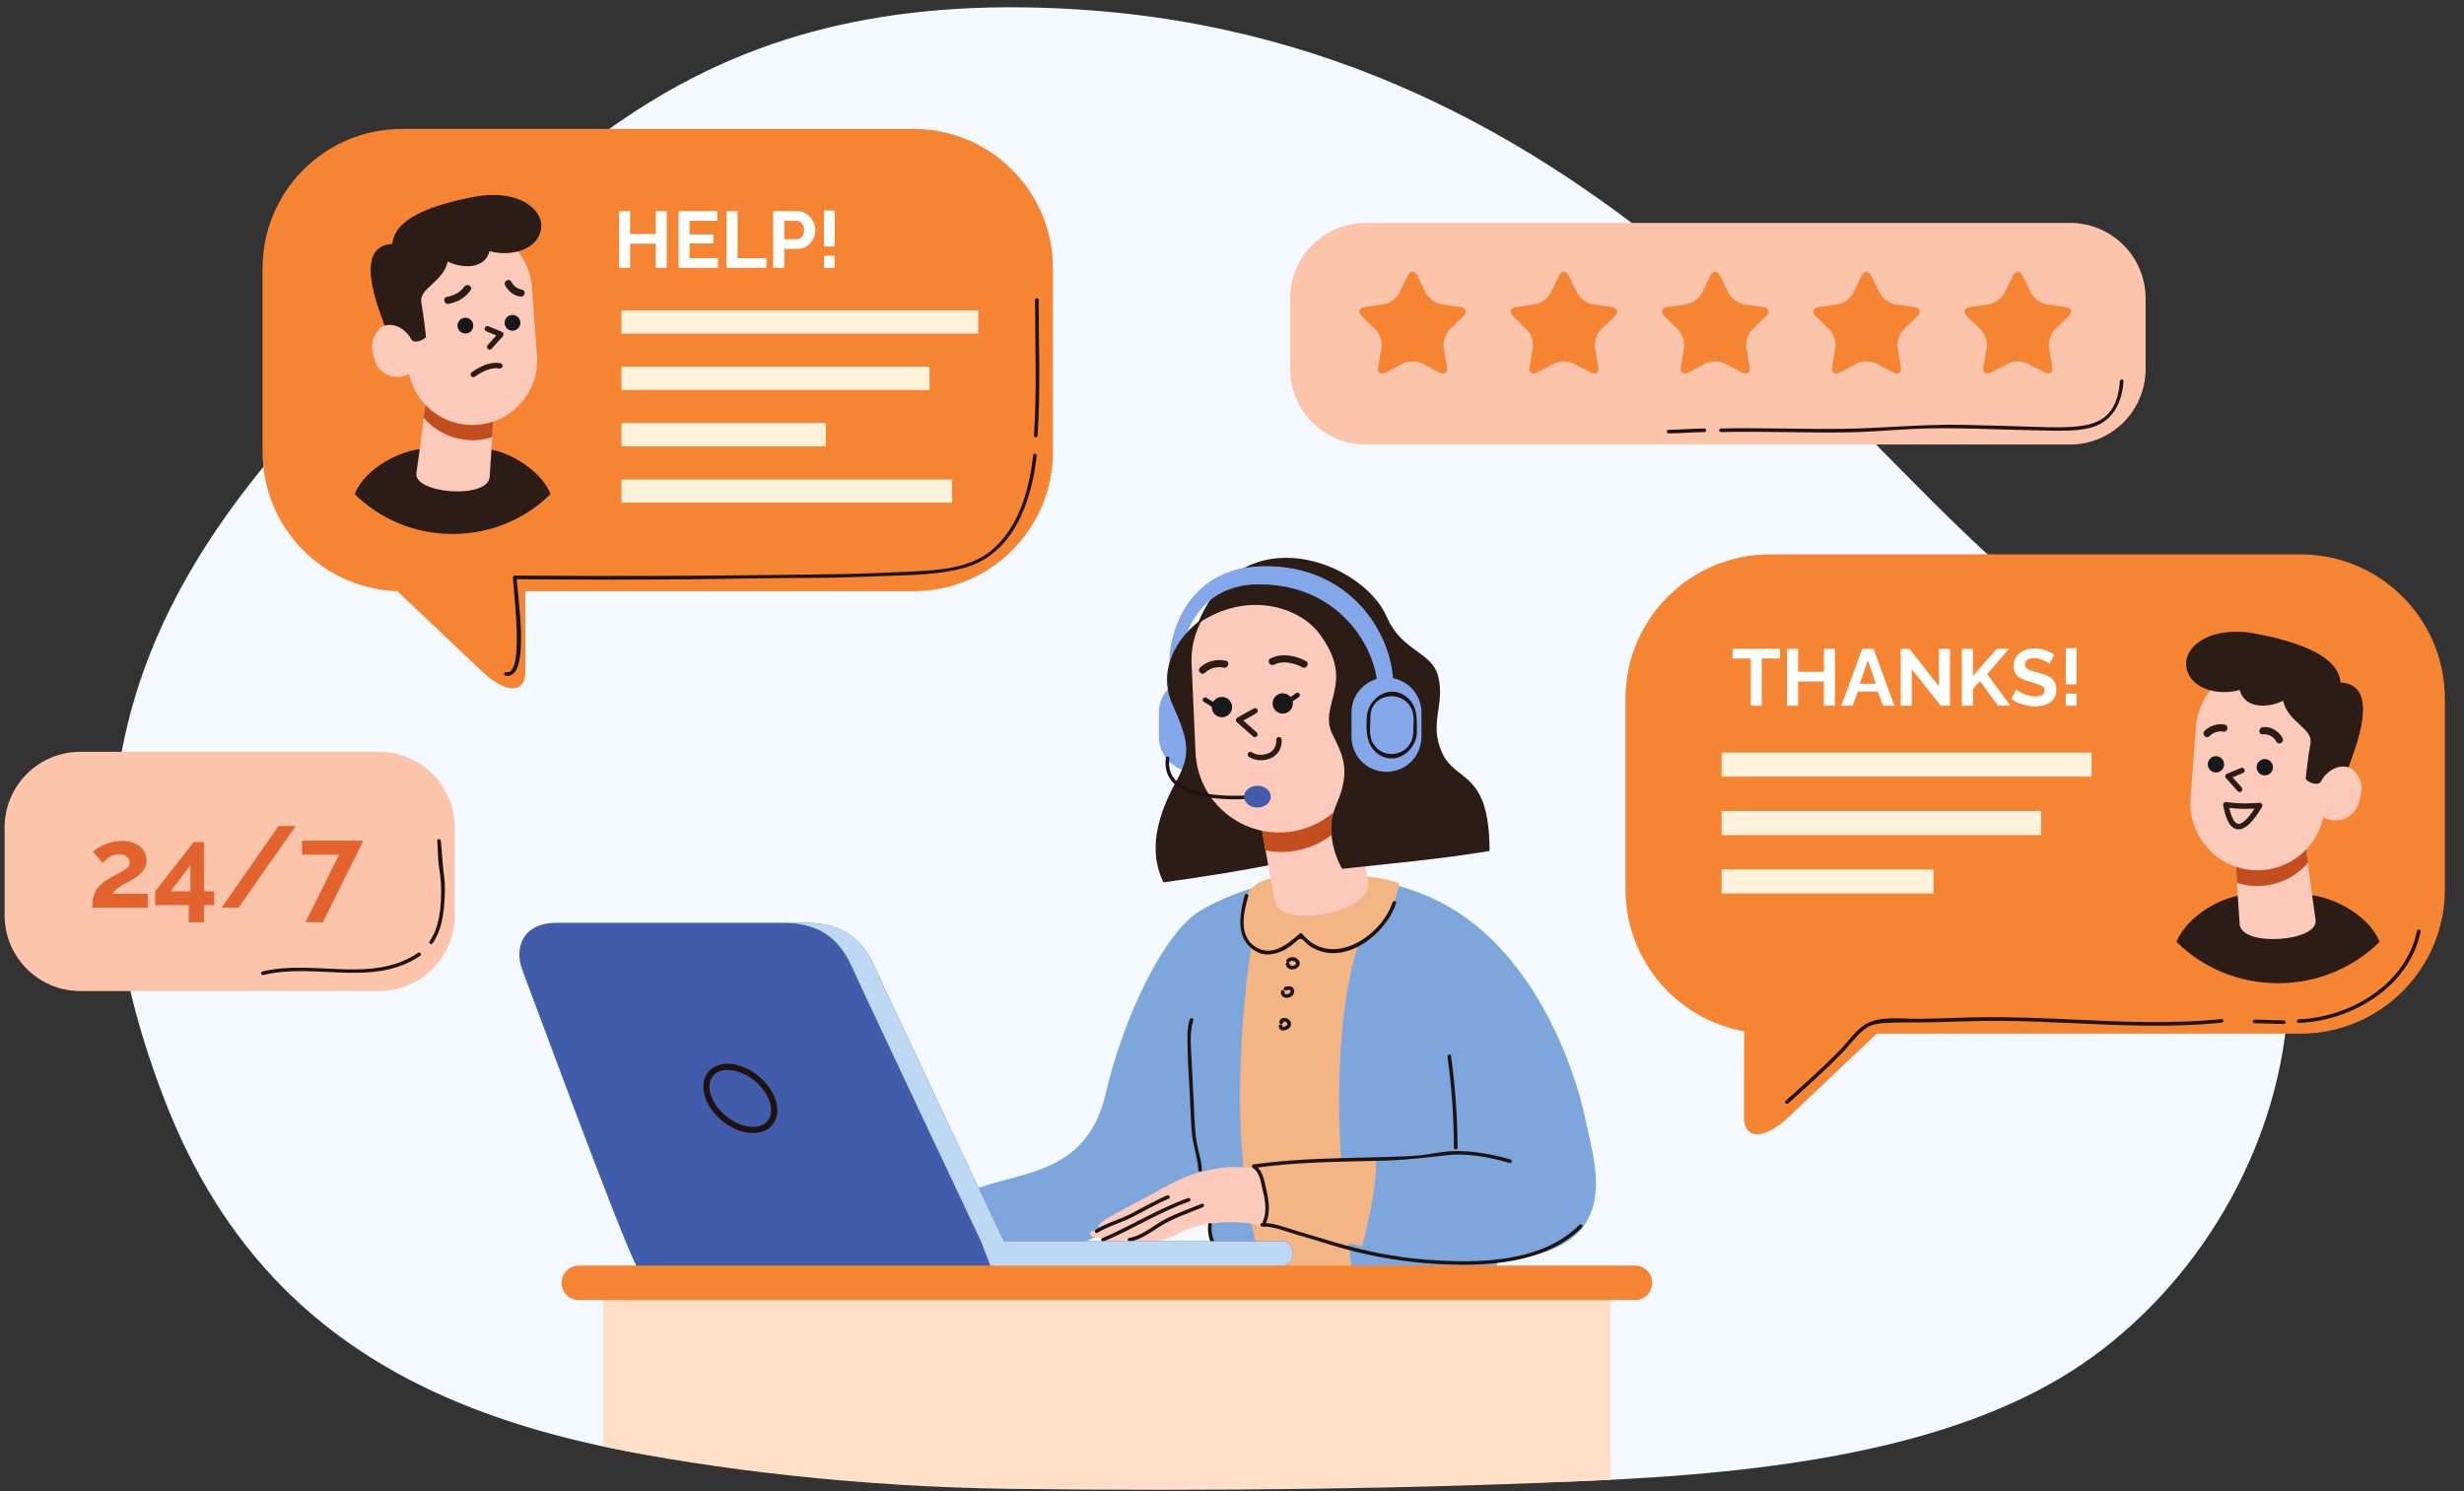 <svg width="532" height="322" viewBox="0 0 532 322" fill="none" xmlns="http://www.w3.org/2000/svg">
<rect x="0" y="0" width="532" height="322" fill="#333333" stroke="none"/>
<g clip-path="url(#clip0_201_1403)">
<path d="M232.693 2.035C147.331 -3.321 117.052 38.781 73.668 82.329C30.283 125.874 10.228 171.842 35.439 237.276C60.651 302.709 120.175 319.348 213.602 319.348C307.029 319.348 403.242 328.463 451.968 292.872C500.694 257.283 517.293 175.95 446.695 133.393C405.114 108.327 350.698 9.44 232.693 2.035Z" fill="#F3F9FF"/>
<path d="M265.32 159.116C265.32 163.287 261.939 166.67 257.767 166.67C253.595 166.67 250.213 163.287 250.213 159.116V153.874C250.213 149.703 253.595 146.321 257.767 146.321C261.939 146.321 265.32 149.703 265.32 153.874V159.116Z" fill="#84A7EA"/>
<path d="M232.563 268.525C236.84 268.525 255.917 254.188 259.848 254.65C261.813 265.171 262.045 270.721 262.276 271.416C262.508 272.109 233.719 277.196 232.563 268.525ZM342.281 241.587C340.198 231.412 331.182 203.897 309.215 193.954C287.248 184.011 266.668 192.104 259.038 196.727C251.408 201.351 242.622 219.389 238.691 236.268C234.759 253.147 221.348 252.917 210.943 256.616L215.799 274.19L323.089 274.884C323.089 274.884 323.089 274.884 323.32 272.109C351.298 270.49 344.363 251.76 342.281 241.587Z" fill="#7DA6DD"/>
<path d="M270.676 201.586C269.289 208.213 263.585 248.757 273.298 275.424C280.849 276.04 292.103 275.424 292.103 275.424C289.945 261.396 285.629 222.548 294.569 200.351C285.629 200.505 270.676 201.586 270.676 201.586Z" fill="#F4B585"/>
<path d="M275.609 189.56C267.979 190.025 266.206 198.271 269.675 203.357C273.142 208.444 279.693 204.28 280.85 201.739C289.098 209.523 299.811 202.509 302.123 190.948C302.123 190.025 289.022 187.48 275.609 189.56Z" fill="#F4B585"/>
<path d="M297.345 147.766C296.997 140.072 289.098 125.39 270.369 126.22C257.035 127.245 255.415 139.876 255.415 139.876C254.953 141.294 252.564 144.293 252.564 144.293C251.87 138.376 255.612 122.693 272.45 122.273C291.41 121.8 300.465 136.638 300.815 147.295C299.31 149.781 297.345 147.766 297.345 147.766Z" fill="#84A7EA"/>
<path d="M260.148 133.209C253.744 137.596 249.909 144.898 253.154 152.158C256.399 159.421 257.32 162.62 254.172 168.303C249.743 176.295 247.877 183.755 251.209 190.541C271.294 187.767 280.133 185.508 280.133 185.508C280.133 185.508 272.366 132.362 260.148 133.209Z" fill="#2C1C16"/>
<path d="M289.964 169.778C289.964 169.778 294.931 184.746 295.401 191.071C295.829 196.869 276.641 200.74 275.279 194.661C273.861 187.427 271.752 175.131 271.752 175.131" fill="#FBCABB"/>
<path d="M291.558 176.029L289.964 169.778L271.752 175.131C271.752 175.131 272.401 178.909 273.232 183.645C274.585 183.902 275.982 184.026 277.42 183.96C283.349 183.698 288.467 180.59 291.558 176.029Z" fill="#C24E1F"/>
<path d="M258.127 162.506C258.573 172.474 267.014 180.191 276.977 179.746C286.943 179.301 294.663 170.862 294.219 160.892L293.366 141.81C292.92 131.843 284.478 124.123 274.514 124.57C264.547 125.016 256.829 133.455 257.274 143.422L258.127 162.506Z" fill="#FBCABB"/>
<path d="M281.966 142.747C279.686 141.522 276.692 140.954 274.308 142.184C273.417 142.643 274.203 143.986 275.094 143.527C276.95 142.569 279.422 143.146 281.18 144.09C282.064 144.564 282.849 143.221 281.966 142.747Z" fill="#2C1C16"/>
<path d="M260.183 145.266C261.26 144.246 262.804 143.873 264.239 144.168C265.218 144.369 265.635 142.87 264.653 142.668C262.659 142.259 260.579 142.748 259.083 144.166C258.354 144.857 259.456 145.955 260.183 145.266Z" fill="#2C1C16"/>
<path d="M270.947 159.184C270.808 159.184 270.669 159.135 270.558 159.037L267.039 155.938C266.897 155.812 266.823 155.624 266.843 155.435C266.863 155.245 266.974 155.077 267.139 154.984L270.685 152.989C270.969 152.83 271.327 152.931 271.485 153.213C271.645 153.496 271.545 153.854 271.262 154.013L268.438 155.603L271.336 158.154C271.579 158.369 271.603 158.741 271.387 158.984C271.272 159.116 271.11 159.184 270.947 159.184Z" fill="#2C1C16"/>
<path d="M272.25 164.172C271.302 164.172 270.37 163.922 269.643 163.426C269.375 163.243 269.306 162.877 269.489 162.609C269.672 162.342 270.038 162.273 270.306 162.455C271.305 163.138 272.984 163.171 274.129 162.532C274.818 162.147 275.626 161.356 275.553 159.766C275.537 159.441 275.789 159.166 276.114 159.152C276.432 159.133 276.712 159.387 276.728 159.712C276.806 161.421 276.086 162.787 274.702 163.559C273.966 163.969 273.102 164.172 272.25 164.172Z" fill="#2C1C16"/>
<path d="M274.898 152.676C275.326 153.81 276.594 154.383 277.728 153.953C278.86 153.526 279.435 152.26 279.004 151.124C278.575 149.988 277.31 149.416 276.176 149.845C275.041 150.273 274.47 151.541 274.898 152.676Z" fill="#181719"/>
<path d="M261.771 153.461C262.2 154.594 263.467 155.171 264.601 154.741C265.734 154.314 266.309 153.044 265.881 151.908C265.451 150.775 264.185 150.205 263.051 150.634C261.916 151.061 261.343 152.327 261.771 153.461Z" fill="#181719"/>
<path d="M262.336 152.943C262.245 152.943 262.152 152.919 262.068 152.867L259.926 151.555C259.683 151.406 259.607 151.088 259.755 150.844C259.904 150.602 260.224 150.527 260.466 150.674L262.607 151.987C262.851 152.136 262.927 152.454 262.778 152.697C262.68 152.855 262.51 152.943 262.336 152.943Z" fill="#181719"/>
<path d="M277.894 152.172C277.73 152.172 277.569 152.094 277.469 151.949C277.307 151.715 277.365 151.393 277.599 151.231L279.839 149.679C280.073 149.516 280.395 149.575 280.557 149.81C280.719 150.043 280.661 150.366 280.427 150.528L278.187 152.08C278.098 152.142 277.995 152.172 277.894 152.172Z" fill="#181719"/>
<path d="M311.396 162.62C308.399 156.166 312.098 152.159 310.504 146.008C309.106 140.629 302.704 140.796 299.401 133.176C294.341 121.492 268.307 110.974 258.6 134.683C269.391 127.366 280.452 131.169 284.65 136.579C293.117 147.487 284.429 152.108 287.697 158.596C290.078 163.322 291.639 166.507 288.563 173.66C285.485 180.812 289.793 187.614 289.793 187.614C299.869 186.499 311.259 185.508 321.607 183.755C321.607 166.298 314.389 169.076 311.396 162.62Z" fill="#2C1C16"/>
<path d="M265.59 251.992C256.805 252.762 253.414 255.384 245.551 259.546C237.69 263.708 235.994 264.633 237.844 265.404C233.22 265.712 235.916 268.177 239.154 267.098C236.997 268.023 240.002 269.026 244.318 267.407C245.397 269.103 250.947 268.334 254.493 266.329C258.038 264.325 266.517 262.628 274.224 265.25C275.149 260.471 272.22 252.147 272.22 252.147L265.59 251.992Z" fill="#FBCABB"/>
<path d="M271.178 252.107C275.918 251.068 289.176 249.987 297.038 250.451C297.501 256.616 294.109 269.103 294.109 269.103L273.143 264.477C273.143 264.477 274.186 257.888 271.178 252.107Z" fill="#F4B585"/>
<path d="M270.78 252.217C280.141 250.864 289.608 250.89 299.042 250.624C303.587 250.496 307.945 249.969 312.448 249.453C316.729 248.964 321.798 249.893 325.913 251.139C326.399 251.284 326.604 250.528 326.122 250.382C322.323 249.233 317.874 248.477 313.896 248.563C311.924 248.605 309.949 249.009 308.004 249.299C305.299 249.703 302.542 249.729 299.812 249.817C290.047 250.133 280.265 250.061 270.572 251.461C270.073 251.533 270.285 252.289 270.78 252.217Z" fill="#1F1311"/>
<path d="M312.537 228.202C313.429 234.713 313.894 241.258 313.912 247.83C313.913 248.336 314.697 248.336 314.696 247.83C314.678 241.186 314.195 234.575 313.294 227.993C313.225 227.495 312.47 227.708 312.537 228.202Z" fill="#1F1311"/>
<path d="M272.526 264.869C275.36 264.835 277.986 266.092 280.675 266.822C283.87 267.688 286.999 268.774 290.191 269.65C296.645 271.419 303.356 272.543 310.037 272.929C320.668 273.544 333.53 273.022 341.556 265.063C341.916 264.707 341.361 264.153 341.002 264.509C332.613 272.828 318.824 272.837 307.814 271.996C301.229 271.493 294.627 270.15 288.294 268.297C285.449 267.465 282.61 266.596 279.769 265.748C277.378 265.033 275.062 264.054 272.526 264.085C272.02 264.091 272.02 264.875 272.526 264.869Z" fill="#1F1311"/>
<path d="M256.887 220.134C256.186 222.236 256.395 224.499 256.426 226.684C256.468 229.691 256.689 232.692 256.846 235.694C257.001 238.658 257.09 241.624 257.328 244.583C257.548 247.315 258.581 249.904 258.723 252.61C258.75 253.113 259.534 253.115 259.507 252.61C259.377 250.135 258.428 247.795 258.179 245.321C257.905 242.614 257.82 239.887 257.699 237.17C257.578 234.43 257.39 231.694 257.276 228.954C257.163 226.211 256.765 222.979 257.643 220.341C257.803 219.861 257.045 219.656 256.887 220.134Z" fill="#1F1311"/>
<path d="M268.757 193.309C267.527 197.649 266.66 203.187 271.527 205.627C273.281 206.507 275.28 206.071 276.973 205.304C278.163 204.765 279.2 203.855 280.183 203.012C281.177 202.16 281.613 203.452 282.492 204.08C289.642 209.195 299.054 202.113 301.423 195.059C301.584 194.578 300.826 194.374 300.666 194.851C298.139 202.378 287.342 209.293 281.127 201.616C280.988 201.443 280.718 201.485 280.572 201.616C277.995 203.933 274.643 206.677 271.127 204.505C267.295 202.139 268.521 197.016 269.513 193.518C269.651 193.03 268.895 192.824 268.757 193.309Z" fill="#1F1311"/>
<path d="M243.959 268.096C246.429 267.657 248.41 266.11 250.489 264.807C253.354 263.009 256.573 261.976 259.682 260.695C260.142 260.505 259.941 259.745 259.473 259.938C256.907 260.997 254.28 261.892 251.8 263.15C249.105 264.517 246.805 266.796 243.75 267.339C243.253 267.428 243.465 268.183 243.959 268.096Z" fill="#1F1311"/>
<path d="M238.351 268.056C244.593 265.419 250.344 261.714 256.753 259.461C257.227 259.294 257.023 258.537 256.545 258.705C250.071 260.981 244.26 264.715 237.955 267.379C237.49 267.575 237.89 268.25 238.351 268.056Z" fill="#1F1311"/>
<path d="M236.961 266.205C239.427 264.708 242.241 264.013 244.775 262.666C247.285 261.334 249.781 259.966 252.377 258.806C252.838 258.6 252.438 257.925 251.981 258.129C249.385 259.289 246.887 260.652 244.38 261.99C241.845 263.34 239.034 264.03 236.566 265.528C236.134 265.79 236.528 266.468 236.961 266.205Z" fill="#1F1311"/>
<path d="M277.621 208.279C277.885 209.67 279.853 209.622 280.491 208.547C280.844 207.949 280.46 207.245 279.914 206.935C279.246 206.555 278.236 206.62 277.778 207.282C277.49 207.699 278.17 208.091 278.455 207.677C278.8 207.178 280.241 207.699 279.735 208.26C279.35 208.686 278.5 208.719 278.377 208.07C278.283 207.574 277.527 207.785 277.621 208.279Z" fill="#1F1311"/>
<path d="M276.581 214.08C276.382 215.467 277.989 215.858 278.922 215.085C279.398 214.692 279.648 213.934 279.246 213.397C278.829 212.84 278.018 212.93 277.434 213.115C276.954 213.267 277.159 214.024 277.642 213.872C277.935 213.779 278.316 213.67 278.601 213.838C278.843 213.981 278.518 214.418 278.388 214.514C278.102 214.722 277.253 214.878 277.338 214.289C277.409 213.794 276.653 213.581 276.581 214.08Z" fill="#1F1311"/>
<path d="M276.104 221.584C276.173 223.157 278.493 222.529 278.726 221.342C279.009 219.891 276.48 219.097 276.233 220.671C276.156 221.165 276.911 221.378 276.99 220.879C277.085 220.274 277.95 220.689 277.96 221.158C277.969 221.529 276.908 222.033 276.888 221.584C276.866 221.081 276.082 221.079 276.104 221.584Z" fill="#1F1311"/>
<path d="M260.843 264.477C260.726 265.633 260.89 266.969 261.321 268.051C261.505 268.515 262.264 268.313 262.076 267.842C261.666 266.811 261.516 265.58 261.627 264.477C261.679 263.974 260.894 263.98 260.843 264.477Z" fill="#1F1311"/>
<path d="M270.635 252.33C272.098 253.359 272.214 255.397 272.627 256.985C273.176 259.084 273.582 261.691 272.653 263.742C272.445 264.198 273.121 264.597 273.329 264.137C274.379 261.823 273.941 259.171 273.383 256.775C272.951 254.919 272.694 252.823 271.03 251.654C270.616 251.362 270.225 252.042 270.635 252.33Z" fill="#1F1311"/>
<path d="M251.723 163.636C250.492 172.78 263.999 172.811 269.831 172.532C270.334 172.509 270.336 171.725 269.831 171.748C264.684 171.994 251.348 172.241 252.479 163.845C252.546 163.351 251.79 163.138 251.723 163.636Z" fill="#1F1311"/>
<path d="M274.377 172.027C274.377 173.324 273.083 174.377 271.486 174.377C269.89 174.377 268.598 173.324 268.598 172.027C268.598 170.728 269.89 169.674 271.486 169.674C273.083 169.674 274.377 170.728 274.377 172.027Z" fill="#415CAA"/>
<path d="M272.451 122.273C262.846 122.514 257.507 127.717 254.818 133.244C255.734 133.345 256.723 133.613 257.547 134.003C259.538 130.555 263.314 126.763 270.369 126.22C289.098 125.39 296.998 140.072 297.346 147.766C297.346 147.766 299.31 149.781 300.815 147.295C300.465 136.638 291.41 121.8 272.451 122.273Z" fill="#84A7EA"/>
<path d="M306.904 159.116C306.904 163.287 303.522 166.67 299.351 166.67C295.177 166.67 291.797 163.287 291.797 159.116V153.874C291.797 149.703 295.177 146.321 299.351 146.321C303.522 146.321 306.904 149.703 306.904 153.874V159.116Z" fill="#84A7EA"/>
<path d="M305.125 158.309C304.85 163.408 298.008 164.576 296.129 159.788C295.569 158.36 295.888 156.336 295.888 154.832C295.888 149.614 303.063 148.714 304.883 153.353C305.444 154.781 305.125 156.805 305.125 158.309C305.125 158.815 305.909 158.815 305.909 158.309C305.909 155.164 306.216 152.129 303.233 150.169C299.618 147.795 295.312 150.981 295.104 154.832C294.938 157.926 294.912 161.09 297.78 162.974C301.395 165.348 305.701 162.161 305.909 158.309C305.936 157.804 305.152 157.806 305.125 158.309Z" fill="#1F1311"/>
<path d="M216.724 268.024C221.04 268.024 274.223 268.024 276.998 268.024C279.774 268.024 280.39 273.574 275.765 273.574C271.141 273.574 137.49 273.574 137.49 273.574C133.328 265.25 114.676 214.378 112.826 209.6C110.976 204.822 112.673 199.271 120.226 199.271C127.779 199.271 167.703 199.271 173.254 199.271C178.803 199.271 184.969 200.194 188.823 208.675C192.677 217.154 216.724 268.024 216.724 268.024Z" fill="#415CAA"/>
<path d="M277.189 273.354C277.37 273.29 277.534 273.213 277.688 273.13C277.702 273.124 277.717 273.119 277.729 273.11C280.097 271.784 279.285 268.024 276.998 268.024C276.546 268.024 274.758 268.024 272.065 268.024C258.212 268.024 220.339 268.024 216.724 268.024C216.724 268.024 216.705 267.983 216.677 267.922C216.649 267.865 216.612 267.787 216.56 267.676C216.346 267.224 215.928 266.337 215.338 265.087C210.166 254.143 192.117 215.921 188.823 208.675C184.969 200.194 178.803 199.271 173.254 199.271C172.378 199.271 170.644 199.271 168.32 199.271C173.87 199.271 180.036 200.194 183.89 208.675C187.743 217.154 211.792 268.024 211.792 268.024L213.873 273.424C213.873 273.424 216.472 273.486 220.62 273.574C242.21 273.574 261.901 273.574 270.832 273.574C273.566 273.574 275.307 273.574 275.765 273.574C276.043 273.574 276.298 273.551 276.539 273.514C276.692 273.49 276.829 273.448 276.967 273.409C277.039 273.389 277.12 273.377 277.189 273.354Z" fill="#BED7F2"/>
<path d="M166.624 237.196C168.146 240.958 166.343 244.008 162.598 244.008C158.852 244.008 154.58 240.958 153.059 237.196C151.538 233.431 153.341 230.379 157.087 230.379C160.833 230.379 165.103 233.431 166.624 237.196Z" stroke="#1F1311" stroke-width="1.333" stroke-miterlimit="10"/>
<path d="M347.71 277.878H130.266V312.347C154.137 317.429 186.309 321.101 217.991 321.502C261.364 322.05 306.337 321.557 347.71 319.545V277.878Z" fill="#FFDFC7"/>
<path d="M356.735 277.018C356.735 279.075 355.066 280.743 353.009 280.743H124.966C122.91 280.743 121.242 279.075 121.242 277.018C121.242 274.961 122.91 273.293 124.966 273.293H353.009C355.066 273.293 356.735 274.961 356.735 277.018Z" fill="#F68533"/>
<path d="M104.059 144.968C109.228 149.866 113.449 149.866 113.44 144.968C113.429 140.072 113.412 132.058 113.403 127.161C113.392 122.263 109.162 118.257 104.003 118.257C98.844 118.257 90.401 118.257 85.242 118.257C80.084 118.257 80.092 122.264 85.261 127.161C90.43 132.058 98.89 140.072 104.059 144.968Z" fill="#F68533"/>
<path d="M227.342 97.575C227.342 114.194 213.869 127.666 197.25 127.666H86.783C70.164 127.666 56.691 114.194 56.691 97.575V57.931C56.691 41.313 70.164 27.841 86.783 27.841H197.25C213.869 27.841 227.342 41.313 227.342 57.931V97.575Z" fill="#F68533"/>
<path d="M143.961 45.596V57.838H141.599V52.614H136.046V57.838H133.667V45.596H136.046V50.544H141.599V45.596H143.961ZM155.016 55.752V57.838H146.515V45.596H154.861V47.682H148.895V50.631H154.05V52.562H148.895V55.752H155.016ZM156.871 57.838V45.596H159.251V55.752H165.493V57.838H156.871ZM166.941 57.838V45.596H172.131C172.694 45.596 173.212 45.711 173.683 45.941C174.154 46.17 174.562 46.481 174.907 46.872C175.264 47.263 175.54 47.699 175.735 48.182C175.93 48.665 176.028 49.159 176.028 49.665C176.028 50.355 175.867 51.01 175.545 51.631C175.223 52.252 174.781 52.757 174.218 53.148C173.654 53.539 172.988 53.734 172.217 53.734H169.32V57.838H166.941ZM169.32 51.648H172.079C172.367 51.648 172.625 51.568 172.855 51.407C173.085 51.246 173.269 51.016 173.407 50.717C173.545 50.407 173.614 50.056 173.614 49.665C173.614 49.24 173.534 48.878 173.373 48.579C173.223 48.28 173.022 48.056 172.769 47.906C172.528 47.757 172.263 47.682 171.976 47.682H169.32V51.648ZM177.908 53.234V45.475H180.219V53.234H177.908ZM177.908 57.838V55.235H180.219V57.838H177.908Z" fill="white"/>
<path d="M211.212 72.034H134.168V67.023H211.212V72.034Z" fill="#FEF3DA"/>
<path d="M200.699 84.203H134.168V79.194H200.699V84.203Z" fill="#FEF3DA"/>
<path d="M178.298 96.374H134.168V91.366H178.298V96.374Z" fill="#FEF3DA"/>
<path d="M205.542 108.546H134.168V103.535H205.542V108.546Z" fill="#FEF3DA"/>
<path d="M118.875 106.689C116.579 100.988 108.636 96.914 104.578 96.968H90.872C86.366 97.392 78.87 100.988 76.574 106.689C81.942 112.002 89.432 115.304 97.725 115.304C106.017 115.304 113.507 112.002 118.875 106.689Z" fill="#2C1C16"/>
<path d="M92.125 85.265C92.125 85.265 90.813 96.049 89.907 102.146C89.245 106.599 105.228 107.852 105.714 103.05C106.138 97.356 106.626 87.705 106.626 87.705" fill="#FBCABB"/>
<path d="M91.477 90.221L92.126 85.265L106.627 87.705C106.627 87.705 106.475 90.67 106.273 94.389C105.256 94.711 104.193 94.936 103.082 95.019C98.496 95.362 94.274 93.444 91.477 90.221Z" fill="#C24E1F"/>
<path d="M115.941 76.739C116.518 84.447 110.738 91.159 103.033 91.736C95.327 92.312 88.612 86.532 88.036 78.824L86.932 64.067C86.355 56.362 92.137 49.647 99.842 49.073C107.548 48.495 114.263 54.275 114.84 61.98L115.941 76.739Z" fill="#FBCABB"/>
<path d="M96.89 65.61C98.852 65.194 100.427 64.32 101.604 62.677C102.189 61.86 100.839 61.084 100.261 61.892C99.326 63.197 98.013 63.784 96.476 64.111C95.495 64.318 95.911 65.817 96.89 65.61Z" fill="#2C1C16"/>
<path d="M112.723 62.551C111.625 62.345 110.95 61.824 110.412 60.848C109.927 59.97 108.584 60.755 109.069 61.634C109.784 62.93 110.843 63.776 112.31 64.051C113.291 64.235 113.709 62.736 112.723 62.551Z" fill="#2C1C16"/>
<path d="M105.72 75.501C105.581 75.501 105.44 75.452 105.328 75.352C105.087 75.136 105.066 74.764 105.282 74.521L107.152 72.43L105.006 71.541C104.706 71.416 104.563 71.072 104.688 70.772C104.812 70.472 105.156 70.329 105.456 70.454L108.367 71.661C108.543 71.735 108.673 71.888 108.715 72.075C108.757 72.26 108.707 72.455 108.58 72.597L106.158 75.305C106.042 75.436 105.882 75.501 105.72 75.501Z" fill="#2C1C16"/>
<path d="M102.186 81.449C102.002 81.449 101.82 81.362 101.706 81.2C101.518 80.935 101.581 80.568 101.846 80.381C104.162 78.744 106.239 78.085 108.029 78.424C108.348 78.485 108.557 78.793 108.497 79.112C108.435 79.431 108.129 79.638 107.809 79.58C106.35 79.303 104.57 79.895 102.526 81.341C102.422 81.414 102.304 81.449 102.186 81.449Z" fill="#2C1C16"/>
<path d="M102.137 70.724C101.912 71.635 100.99 72.193 100.077 71.969C99.168 71.743 98.609 70.822 98.836 69.909C99.06 68.996 99.981 68.439 100.893 68.666C101.804 68.889 102.362 69.813 102.137 70.724Z" fill="#181719"/>
<path d="M112.306 70.118C112.082 71.026 111.16 71.588 110.247 71.362C109.337 71.139 108.778 70.213 109.003 69.302C109.227 68.391 110.15 67.835 111.061 68.062C111.973 68.285 112.532 69.207 112.306 70.118Z" fill="#181719"/>
<path d="M90.717 75.12C91.38 77.846 89.707 80.594 86.979 81.255C84.251 81.918 81.504 80.246 80.842 77.519L80.463 75.959C79.801 73.232 81.473 70.485 84.201 69.822C86.927 69.159 89.676 70.833 90.338 73.56L90.717 75.12Z" fill="#FBCABB"/>
<path d="M83.051 70.33C81.857 66.928 76.035 53.089 84.693 52.671C85.23 47.239 92.783 44.373 102.216 42.522C111.65 40.673 117.531 45.09 116.814 49.508C116.098 53.926 110.306 55.538 105.71 54.224C104.396 59.001 98.067 57.39 96.695 56.434C95.634 61.061 90.379 62.18 90.978 65.404C91.575 68.629 91.842 71.911 91.962 72.569C92.081 73.227 89.335 74.51 88.739 73.196C88.14 71.883 85.783 69.525 83.051 70.33Z" fill="#2C1C16"/>
<path d="M109.129 145.892C114.854 147.028 111.573 127.605 111.535 124.677C111.404 124.807 111.273 124.938 111.143 125.069C123.464 125.179 135.787 125.211 148.108 125.103C156.916 125.026 165.716 124.8 174.526 124.801C179.942 124.801 185.33 124.601 190.74 124.392C196.541 124.168 202.324 124.187 207.976 122.686C218.787 119.813 222.724 108.381 223.841 98.348C223.896 97.845 223.112 97.852 223.057 98.348C222.227 105.794 219.97 113.954 213.98 118.914C209.468 122.651 202.818 123.125 197.219 123.397C191.644 123.668 186.043 123.904 180.461 123.984C162.804 124.237 145.133 124.41 127.472 124.37C122.03 124.358 116.586 124.333 111.143 124.285C110.931 124.283 110.748 124.464 110.751 124.677C110.782 127.146 113.337 145.93 109.337 145.136C108.844 145.038 108.633 145.794 109.129 145.892Z" fill="#1F1311"/>
<path d="M223.475 64.792C223.482 74.531 223.899 84.323 223.235 94.048C223.202 94.552 223.986 94.549 224.019 94.048C224.683 84.323 224.266 74.531 224.259 64.792C224.259 64.286 223.475 64.286 223.475 64.792Z" fill="#1F1311"/>
<path d="M527.873 192.008C527.873 209.238 513.905 223.205 496.676 223.205H382.149C364.919 223.205 350.951 209.238 350.951 192.008V150.909C350.951 133.679 364.919 119.711 382.149 119.711H496.676C513.905 119.711 527.873 133.679 527.873 150.909V192.008Z" fill="#F68533"/>
<path d="M386.269 241.143C380.91 246.219 376.533 246.219 376.543 241.142C376.555 236.067 376.572 227.757 376.582 222.682C376.593 217.604 380.978 213.45 386.327 213.45C391.675 213.45 400.428 213.45 405.776 213.45C411.125 213.45 411.117 217.604 405.757 222.682C400.398 227.759 391.628 236.067 386.269 241.143Z" fill="#F68533"/>
<path d="M384.309 142.198H380.378V152.398H378.006V142.198H374.074V140.102H384.309V142.198ZM396.175 140.102V152.398H393.802V147.151H388.226V152.398H385.836V140.102H388.226V145.073H393.802V140.102H396.175ZM402.082 140.102H404.507L409.027 152.398H406.568L405.425 149.333H401.13L400.004 152.398H397.545L402.082 140.102ZM404.992 147.653L403.294 142.579L401.528 147.653H404.992ZM412.765 144.501V152.398H410.375V140.102H412.28L418.636 148.207V140.12H421.026V152.398H419.034L412.765 144.501ZM423.584 152.398V140.12H425.974V145.956L431.134 140.102H433.767L429.056 145.558L434.061 152.398H431.359L427.532 147.099L425.974 148.727V152.398H423.584ZM442.494 143.324C442.413 143.243 442.263 143.133 442.044 142.995C441.836 142.856 441.576 142.723 441.264 142.596C440.964 142.469 440.635 142.36 440.277 142.267C439.919 142.163 439.556 142.111 439.186 142.111C438.54 142.111 438.049 142.233 437.714 142.475C437.391 142.717 437.229 143.058 437.229 143.497C437.229 143.832 437.333 144.097 437.541 144.293C437.749 144.49 438.061 144.657 438.476 144.796C438.892 144.934 439.411 145.084 440.035 145.246C440.843 145.442 441.541 145.685 442.13 145.973C442.731 146.25 443.187 146.62 443.498 147.082C443.822 147.532 443.983 148.132 443.983 148.883C443.983 149.541 443.862 150.106 443.62 150.58C443.377 151.042 443.042 151.417 442.615 151.705C442.188 151.994 441.703 152.208 441.16 152.346C440.618 152.473 440.041 152.537 439.429 152.537C438.817 152.537 438.205 152.473 437.593 152.346C436.981 152.219 436.392 152.04 435.827 151.809C435.261 151.567 434.741 151.278 434.268 150.943L435.324 148.883C435.428 148.987 435.613 149.125 435.878 149.298C436.144 149.46 436.467 149.627 436.848 149.8C437.229 149.962 437.645 150.101 438.095 150.216C438.545 150.332 439.002 150.389 439.463 150.389C440.11 150.389 440.601 150.28 440.935 150.06C441.27 149.841 441.438 149.529 441.438 149.125C441.438 148.756 441.305 148.467 441.039 148.259C440.774 148.051 440.404 147.872 439.931 147.722C439.458 147.561 438.898 147.388 438.251 147.203C437.478 146.983 436.831 146.741 436.311 146.475C435.792 146.198 435.405 145.852 435.151 145.436C434.897 145.021 434.77 144.501 434.77 143.878C434.77 143.035 434.966 142.331 435.359 141.765C435.763 141.188 436.306 140.755 436.987 140.466C437.668 140.166 438.424 140.016 439.256 140.016C439.833 140.016 440.375 140.079 440.883 140.206C441.403 140.333 441.888 140.501 442.338 140.709C442.788 140.916 443.192 141.141 443.55 141.384L442.494 143.324ZM446.014 147.774V139.981H448.335V147.774H446.014ZM446.014 152.398V149.783H448.335V152.398H446.014Z" fill="white"/>
<path d="M371.717 167.703H451.592V162.51H371.717V167.703Z" fill="#FEF3DA"/>
<path d="M371.717 180.323H440.694V175.127H371.717V180.323Z" fill="#FEF3DA"/>
<path d="M371.717 192.939H417.468V187.745H371.717V192.939Z" fill="#FEF3DA"/>
<path d="M469.924 203.387C472.304 197.475 480.538 193.252 484.746 193.307H498.956C503.627 193.747 511.4 197.475 513.778 203.387C508.214 208.894 500.45 212.316 491.852 212.316C483.254 212.316 475.489 208.894 469.924 203.387Z" fill="#2C1C16"/>
<path d="M497.654 181.175C497.654 181.175 499.015 192.354 499.955 198.676C500.641 203.292 484.07 204.591 483.567 199.613C483.126 193.71 482.621 183.705 482.621 183.705" fill="#FBCABB"/>
<path d="M498.327 186.313L497.654 181.175L482.621 183.705C482.621 183.705 482.777 186.78 482.988 190.635C484.043 190.969 485.144 191.201 486.296 191.287C491.049 191.642 495.427 189.654 498.327 186.313Z" fill="#C24E1F"/>
<path d="M472.963 172.336C472.366 180.325 478.36 187.285 486.347 187.885C494.335 188.48 501.298 182.488 501.894 174.498L503.039 159.198C503.638 151.208 497.642 144.247 489.656 143.652C481.664 143.054 474.703 149.046 474.108 157.035L472.963 172.336Z" fill="#FBCABB"/>
<path d="M492.826 159.38C492.038 157.864 490.29 156.814 488.563 157.015C487.578 157.129 487.568 158.686 488.563 158.57C489.788 158.428 490.919 159.081 491.483 160.165C491.946 161.055 493.289 160.268 492.826 159.38Z" fill="#2C1C16"/>
<path d="M477.068 158.952C477.747 158.24 478.996 157.749 479.969 157.984C480.944 158.22 481.358 156.72 480.383 156.485C478.876 156.12 477.036 156.733 475.968 157.852C475.276 158.577 476.374 159.679 477.068 158.952Z" fill="#2C1C16"/>
<path d="M483.56 171.031C483.398 171.031 483.238 170.965 483.122 170.835L480.61 168.026C480.483 167.883 480.433 167.689 480.476 167.503C480.517 167.318 480.647 167.163 480.824 167.091L483.842 165.838C484.142 165.715 484.486 165.856 484.61 166.157C484.734 166.457 484.592 166.8 484.292 166.925L482.04 167.86L483.999 170.051C484.215 170.293 484.194 170.665 483.952 170.882C483.84 170.981 483.699 171.031 483.56 171.031Z" fill="#2C1C16"/>
<path d="M481.315 174.455C481.806 176.662 482.528 177.908 483.331 177.908C483.849 177.908 484.954 177.453 486.788 174.599C484.668 174.703 483.053 174.665 481.315 174.455ZM483.332 179.084C483.331 179.084 483.332 179.084 483.331 179.084C481.721 179.084 480.63 177.378 479.998 173.866C479.964 173.68 480.023 173.489 480.154 173.353C480.287 173.217 480.478 173.156 480.662 173.18C481.654 173.327 482.912 173.476 484.73 173.476C485.666 173.476 486.684 173.438 487.84 173.359C488.054 173.341 488.265 173.451 488.381 173.637C488.495 173.823 488.497 174.056 488.386 174.245C486.465 177.501 484.811 179.084 483.332 179.084Z" fill="#2C1C16"/>
<path d="M487.276 166.099C487.509 167.045 488.466 167.622 489.411 167.389C490.354 167.156 490.935 166.199 490.699 165.254C490.467 164.309 489.512 163.73 488.565 163.963C487.62 164.197 487.044 165.154 487.276 166.099Z" fill="#181719"/>
<path d="M476.734 165.472C476.966 166.414 477.923 166.995 478.868 166.761C479.812 166.528 480.393 165.57 480.159 164.626C479.925 163.681 478.97 163.106 478.026 163.338C477.08 163.571 476.499 164.525 476.734 165.472Z" fill="#181719"/>
<path d="M499.117 170.656C498.43 173.483 500.164 176.332 502.991 177.019C505.819 177.706 508.669 175.972 509.354 173.143L509.746 171.527C510.436 168.7 508.701 165.852 505.872 165.164C503.045 164.477 500.195 166.213 499.509 169.04L499.117 170.656Z" fill="#FBCABB"/>
<path d="M507.063 165.692C508.3 162.163 514.334 147.816 505.36 147.384C504.802 141.75 496.973 138.779 487.193 136.861C477.413 134.943 471.315 139.523 472.057 144.104C472.801 148.685 478.805 150.354 483.57 148.993C484.932 153.945 491.492 152.273 492.918 151.284C494.016 156.081 499.463 157.241 498.845 160.584C498.225 163.926 497.947 167.33 497.822 168.012C497.699 168.695 500.545 170.023 501.167 168.662C501.784 167.3 504.23 164.855 507.063 165.692Z" fill="#2C1C16"/>
<path d="M496.308 220.893C507.823 220.437 520.166 213.11 522.618 201.208C522.72 200.715 521.964 200.505 521.862 201C519.481 212.558 507.493 219.666 496.308 220.109C495.805 220.129 495.802 220.913 496.308 220.893Z" fill="#1F1311"/>
<path d="M486.781 220.956C488.882 221.031 490.984 221.072 493.085 221.119C493.591 221.13 493.59 220.346 493.085 220.335C490.984 220.288 488.882 220.247 486.781 220.172C486.275 220.153 486.277 220.938 486.781 220.956Z" fill="#1F1311"/>
<path d="M386.092 238.273C390.04 234.721 394.003 231.186 397.714 227.384C399.431 225.625 400.963 223.328 403.036 221.936C404.263 221.111 405.786 220.979 407.221 220.896C410.045 220.733 412.889 220.806 415.716 220.768C420.845 220.698 425.966 220.424 431.096 220.434C436.592 220.444 442.085 220.693 447.574 220.943C458.265 221.43 468.983 221.936 479.654 220.836C480.152 220.785 480.157 220 479.654 220.052C468.736 221.177 457.77 220.624 446.834 220.125C441.084 219.863 435.332 219.64 429.575 219.65C424.44 219.659 419.307 219.947 414.171 220.003C410.67 220.041 405.794 219.265 402.64 221.258C400.686 222.494 399.219 224.664 397.667 226.302C393.845 230.333 389.664 234.007 385.537 237.719C385.161 238.057 385.717 238.609 386.092 238.273Z" fill="#1F1311"/>
<path d="M463.256 79.661C463.256 88.68 455.945 95.991 446.926 95.991H294.879C285.86 95.991 278.549 88.68 278.549 79.661V64.46C278.549 55.442 285.86 48.13 294.879 48.13H446.926C455.945 48.13 463.256 55.442 463.256 64.46V79.661Z" fill="#FBC4AB"/>
<path d="M303.953 59.559C304.524 58.399 305.461 58.399 306.034 59.559L307.862 63.263C308.433 64.423 309.95 65.525 311.23 65.711L315.318 66.305C316.598 66.491 316.888 67.382 315.961 68.285L313.004 71.167C312.078 72.069 311.499 73.851 311.718 75.127L312.416 79.197C312.635 80.472 311.877 81.023 310.732 80.422L307.075 78.499C305.93 77.897 304.056 77.897 302.911 78.499L299.255 80.421C298.11 81.023 297.353 80.472 297.572 79.197L298.27 75.127C298.489 73.851 297.91 72.069 296.984 71.167L294.027 68.285C293.101 67.382 293.39 66.491 294.67 66.305L298.757 65.709C300.037 65.523 301.553 64.422 302.125 63.262L303.953 59.559Z" fill="#F68533"/>
<path d="M336.621 59.559C337.194 58.399 338.13 58.399 338.703 59.559L340.529 63.263C341.101 64.423 342.617 65.525 343.897 65.711L347.985 66.305C349.264 66.491 349.554 67.382 348.628 68.285L345.671 71.167C344.745 72.069 344.166 73.851 344.386 75.127L345.083 79.197C345.303 80.472 344.545 81.023 343.4 80.421L339.744 78.499C338.6 77.897 336.725 77.897 335.58 78.499L331.922 80.422C330.778 81.023 330.02 80.472 330.239 79.197L330.937 75.127C331.156 73.851 330.577 72.069 329.651 71.167L326.695 68.285C325.769 67.382 326.058 66.491 327.338 66.305L331.426 65.709C332.705 65.523 334.222 64.422 334.794 63.262L336.621 59.559Z" fill="#F68533"/>
<path d="M369.287 59.559C369.86 58.399 370.797 58.399 371.369 59.559L373.197 63.263C373.769 64.423 375.285 65.525 376.565 65.711L380.653 66.305C381.932 66.491 382.222 67.382 381.296 68.285L378.339 71.166C377.413 72.069 376.834 73.851 377.053 75.126L377.751 79.197C377.97 80.472 377.212 81.023 376.067 80.421L372.411 78.499C371.266 77.896 369.391 77.896 368.247 78.499L364.592 80.421C363.447 81.023 362.689 80.472 362.908 79.197L363.605 75.126C363.824 73.851 363.244 72.069 362.318 71.166L359.363 68.285C358.437 67.382 358.726 66.491 360.006 66.304L364.091 65.71C365.37 65.523 366.887 64.422 367.459 63.261L369.287 59.559Z" fill="#F68533"/>
<path d="M401.955 59.559C402.528 58.399 403.465 58.399 404.037 59.559L405.864 63.263C406.435 64.423 407.952 65.525 409.232 65.711L413.32 66.305C414.599 66.491 414.889 67.382 413.962 68.285L411.005 71.166C410.079 72.069 409.5 73.851 409.72 75.126L410.417 79.197C410.637 80.472 409.879 81.023 408.734 80.421L405.078 78.499C403.934 77.896 402.059 77.896 400.914 78.499L397.258 80.421C396.113 81.023 395.355 80.472 395.574 79.197L396.272 75.126C396.49 73.852 395.911 72.069 394.985 71.166L392.029 68.285C391.103 67.382 391.392 66.491 392.672 66.305L396.759 65.709C398.039 65.523 399.555 64.422 400.127 63.261L401.955 59.559Z" fill="#F68533"/>
<path d="M434.62 59.559C435.193 58.399 436.13 58.399 436.703 59.559L438.532 63.263C439.104 64.423 440.62 65.525 441.901 65.711L445.988 66.305C447.268 66.491 447.557 67.382 446.631 68.285L443.672 71.167C442.747 72.069 442.167 73.851 442.387 75.127L443.084 79.197C443.304 80.472 442.546 81.023 441.401 80.422L437.744 78.499C436.599 77.897 434.725 77.897 433.58 78.499L429.926 80.421C428.781 81.023 428.023 80.472 428.242 79.197L428.94 75.127C429.159 73.851 428.58 72.069 427.654 71.167L424.697 68.285C423.771 67.382 424.06 66.491 425.34 66.304L429.426 65.71C430.705 65.523 432.221 64.422 432.794 63.262L434.62 59.559Z" fill="#F68533"/>
<path d="M360.262 93.592C362.842 93.562 365.417 93.335 367.997 93.305C368.502 93.3 368.502 92.516 367.997 92.521C365.417 92.551 362.842 92.778 360.262 92.808C359.757 92.814 359.756 93.598 360.262 93.592Z" fill="#1F1311"/>
<path d="M371.588 93.306C380.806 93.099 390.024 93.51 399.242 93.36C403.842 93.285 408.404 92.855 412.993 92.629C417.817 92.393 422.651 92.474 427.476 92.599C432.085 92.717 436.692 92.897 441.303 92.965C444.483 93.012 447.715 93.165 450.844 92.488C455.964 91.381 458.142 87.235 458.483 82.309C458.518 81.805 457.733 81.808 457.699 82.309C457.51 85.043 456.876 87.731 454.841 89.688C452.989 91.47 450.201 91.949 447.747 92.142C444.091 92.429 440.346 92.179 436.686 92.085C432.341 91.974 427.997 91.807 423.65 91.731C414.974 91.58 406.372 92.487 397.706 92.598C388.999 92.71 380.295 92.326 371.588 92.522C371.083 92.534 371.082 93.318 371.588 93.306Z" fill="#1F1311"/>
<path d="M98.176 197.671C98.176 206.688 90.865 214 81.847 214H17.329C8.311 214 1 206.688 1 197.671V178.673C1 169.655 8.311 162.344 17.329 162.344H81.847C90.865 162.344 98.176 169.655 98.176 178.673V197.671Z" fill="#FBC4AB"/>
<path d="M19.943 196C19.943 195.256 20.001 194.586 20.116 193.99C20.232 193.395 20.431 192.841 20.712 192.328C21.01 191.815 21.407 191.336 21.903 190.889C22.416 190.426 23.061 189.979 23.838 189.549C24.516 189.185 25.112 188.871 25.624 188.607C26.137 188.325 26.567 188.069 26.915 187.837C27.278 187.606 27.551 187.374 27.733 187.143C27.915 186.895 28.006 186.613 28.006 186.299C28.006 185.968 27.915 185.671 27.733 185.406C27.551 185.125 27.295 184.901 26.964 184.736C26.633 184.571 26.22 184.488 25.724 184.488C25.327 184.488 24.954 184.538 24.607 184.637C24.276 184.736 23.962 184.877 23.664 185.059C23.383 185.241 23.119 185.447 22.87 185.679C22.622 185.894 22.399 186.125 22.201 186.374L20.092 183.942C20.323 183.711 20.629 183.462 21.01 183.198C21.407 182.917 21.87 182.66 22.399 182.429C22.945 182.181 23.54 181.982 24.185 181.833C24.847 181.668 25.55 181.585 26.294 181.585C27.419 181.585 28.378 181.767 29.172 182.131C29.966 182.478 30.57 182.966 30.983 183.595C31.413 184.223 31.628 184.959 31.628 185.803C31.628 186.382 31.521 186.895 31.306 187.341C31.091 187.788 30.818 188.185 30.487 188.532C30.156 188.863 29.793 189.161 29.396 189.425C29.015 189.69 28.643 189.921 28.279 190.12C27.766 190.385 27.303 190.633 26.89 190.864C26.476 191.079 26.112 191.303 25.798 191.534C25.484 191.749 25.203 191.972 24.954 192.204C24.723 192.436 24.516 192.7 24.334 192.998H31.901V196H19.943ZM40.745 199.151V195.454H33.501V192.502L41.812 181.833H44.07V192.477H46.253V195.454H44.07V199.151H40.745ZM36.825 192.477H41.117V186.87L36.825 192.477ZM63.826 178.385L51.52 196H47.848L60.129 178.385H63.826ZM73.21 184.562H65.197V181.536H78.445L69.712 199.151H65.941L73.21 184.562Z" fill="#E2632D"/>
<path d="M56.863 210.541C68.043 207.803 80.506 213.303 90.691 206.419C91.108 206.138 90.716 205.458 90.296 205.742C80.233 212.543 67.734 207.071 56.656 209.784C56.164 209.904 56.373 210.661 56.863 210.541Z" fill="#1F1311"/>
<path d="M94.398 181.585C94.571 183.271 94.487 184.956 94.716 186.64C94.982 188.589 95.27 190.47 95.25 192.442C95.213 196.172 94.899 200.142 92.733 203.304C92.447 203.722 93.126 204.114 93.41 203.699C95.313 200.92 95.794 197.576 95.98 194.281C96.075 192.578 96.114 190.841 95.881 189.148C95.53 186.617 95.442 184.114 95.182 181.585C95.131 181.087 94.346 181.082 94.398 181.585Z" fill="#1F1311"/>
</g>
<defs>
<clipPath id="clip0_201_1403">
<rect width="528" height="322" fill="white"/>
</clipPath>
</defs>
</svg>

